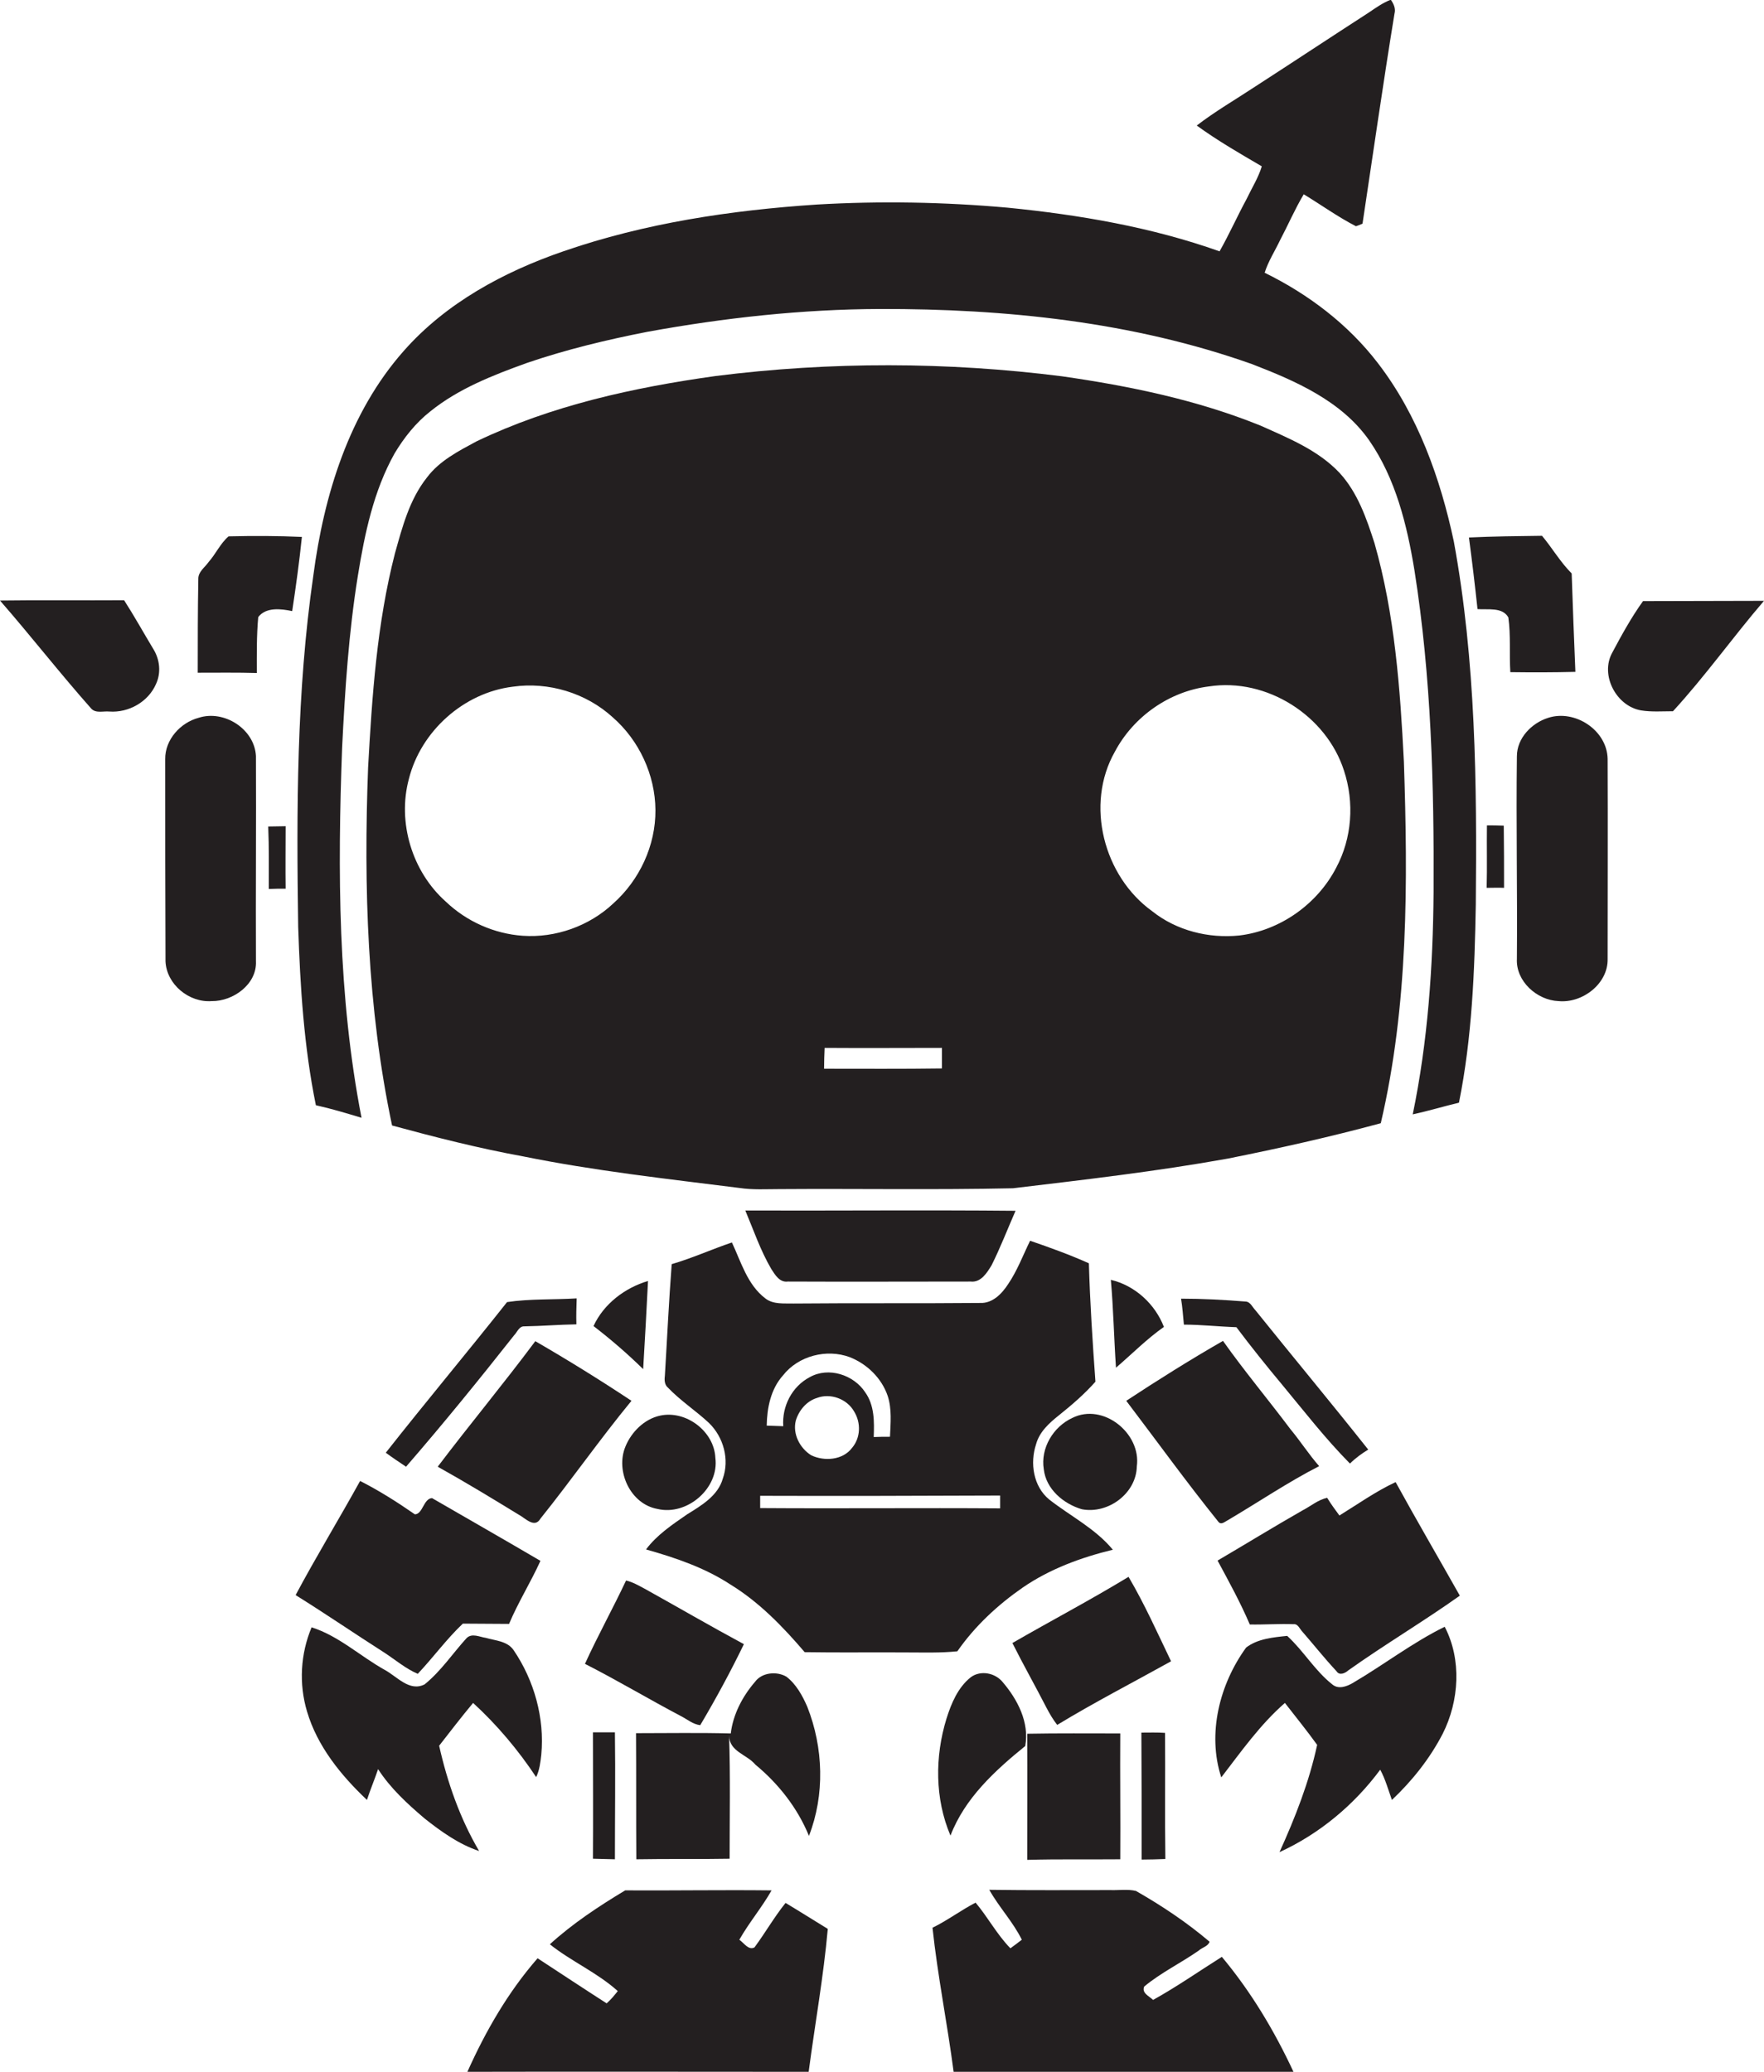 <?xml version="1.0" encoding="utf-8"?>
<!-- Generator: Adobe Illustrator 19.2.0, SVG Export Plug-In . SVG Version: 6.00 Build 0)  -->
<svg version="1.1" id="Layer_1" xmlns="http://www.w3.org/2000/svg" xmlns:xlink="http://www.w3.org/1999/xlink" x="0px" y="0px"
	 viewBox="0 0 618.2 726.3" enable-background="new 0 0 618.2 726.3" xml:space="preserve">
<g>
	<path fill="#231F20" d="M482.9,127.3c-10.4-13.6-24.4-24.2-39.7-31.7c1.3-4.1,3.6-7.6,5.4-11.4c2.8-5.3,5.2-10.9,8.3-16.1
		c6.1,3.7,11.9,7.9,18.3,11.2c0.6-0.2,1.7-0.6,2.3-0.9c3.7-24.5,7.2-49.1,11.2-73.6c0.5-1.8-0.3-3.5-1.3-4.9
		c-2.8,1.1-5.2,2.8-7.7,4.5c-13.3,8.6-26.6,17.4-39.9,26c-6.8,4.5-13.9,8.6-20.4,13.6c7.3,5.3,15.1,9.8,22.8,14.3
		c-1.2,4-3.5,7.6-5.3,11.4c-3.3,6.1-6.1,12.4-9.5,18.4c-23.9-8.5-49.1-12.8-74.2-15.3c-22.3-2-44.7-2.4-67-1.1
		c-30.1,2-60.2,6.5-88.8,16.4c-20.9,7.2-41.1,18.1-55.9,34.9c-19.2,21.7-28,50.6-31.7,78.8c-5.9,40.8-5.9,82-5.3,123.1
		c0.7,20.9,2,41.9,6.2,62.5c5.4,1.2,10.7,2.8,16,4.4c-8.3-42.7-8.4-86.5-6.8-129.8c1-20.1,2.3-40.2,5.5-60.1
		c2.4-14.8,5.5-29.8,12.9-43c3.3-5.5,7.4-10.7,12.5-14.7c9.9-8,22-12.7,33.9-17c13.8-4.7,27.9-8.1,42.2-10.9
		c26.9-4.9,54.1-7.9,81.5-8c44-0.1,88.6,4.5,130.3,19.3c15.3,5.9,31.4,12.9,41.1,26.7c9.3,13.4,13.3,29.7,15.9,45.6
		c5.9,37.3,6.9,75.2,6.7,112.9c-0.2,26.1-2,52.2-7.3,77.8c5.5-1.2,10.8-2.8,16.2-4.1c4.6-22.8,5.5-46.3,5.9-69.5
		c0.4-42.5,0-85.3-7.7-127.2C504.8,167.7,496.9,145.5,482.9,127.3z"/>
	<path fill="#231F20" d="M492,267c-1.3-25.7-3.2-51.7-10.3-76.6c-2.8-8.7-5.9-17.7-12.2-24.6c-7.5-8-17.9-12.2-27.7-16.6
		c-22.2-9-45.9-13.9-69.6-17.3c-40.2-5.1-81.1-5.2-121.4-0.1c-28.7,4-57.5,10.3-83.8,22.9c-6.3,3.4-13,6.8-17.4,12.7
		c-6.1,7.7-8.6,17.3-11.2,26.6c-6.3,24.5-8,49.8-9.4,75c-1.6,41.9-0.3,84.3,8.4,125.5c15.1,4.1,30.4,8,45.8,10.8
		c25.1,5.1,50.6,7.9,76,11.1c4.6,0.7,9.3,0.4,13.9,0.4c27.3-0.2,54.6,0.3,81.9-0.3c25.1-3,50.3-5.9,75.3-10.4
		c18-3.6,35.9-7.6,53.6-12.4C493.6,352.2,493.4,309.3,492,267z M214.9,316.7c-8.4,7.9-20.2,12.1-31.7,11.3c-10-0.7-19.7-5-27-12
		c-11.8-10.5-17-27.8-12.9-43c4.2-16.7,19.2-30.2,36.4-32.3c12.5-1.8,25.7,2.2,35,10.7c9.3,8.1,14.9,20.2,15,32.5
		C229.8,296.4,224.1,308.5,214.9,316.7z M288.8,374.6c0-2.5,0.1-4.9,0.2-7.3c13.7,0.1,27.4,0,41.1,0c0,2.4,0,4.8,0,7.2
		C316.3,374.7,302.6,374.6,288.8,374.6z M468.3,304.1c-6.6,12.8-19.7,22.1-34,23.8c-10.7,1.1-22-1.7-30.5-8.5
		c-17-12.2-23.6-37.4-13.1-55.9c6.5-12.3,19.1-21.2,33-22.9c20.2-3.1,41.1,10.2,47.3,29.5C474.7,281.3,473.8,293.8,468.3,304.1z"/>
	<path fill="#231F20" d="M80.1,188c-2.9,2.5-4.5,6.2-7,9c-1.3,1.9-3.7,3.4-3.6,6c-0.2,10.9-0.2,21.9-0.2,32.8
		c6.9,0,13.8-0.1,20.7,0.1c0-6.5-0.1-13.1,0.5-19.6c2.7-3.6,8.1-2.9,11.9-2.1c1.3-8.6,2.5-17.3,3.4-26
		C97.4,187.8,88.8,187.8,80.1,188z"/>
	<path fill="#231F20" d="M552.1,235.5c-0.5-11.5-0.9-23-1.3-34.5c-4-4-6.8-8.9-10.4-13.2c-8.5,0.1-17.1,0.2-25.6,0.6
		c1.1,8.3,2.1,16.7,3,25.1c3.6,0.3,8.7-0.8,10.8,2.9c0.9,6.3,0.3,12.8,0.7,19.2C537,235.7,544.5,235.7,552.1,235.5z"/>
	<path fill="#231F20" d="M43.5,210.4c-14.5,0.1-29-0.1-43.5,0.1c10.9,12.5,21,25.5,32,37.9c1.6,1.7,4.2,0.8,6.3,1
		c6.8,0.5,13.7-3.4,16.4-9.7c1.8-3.9,1.3-8.5-0.9-12.1C50.3,221.8,47.1,216,43.5,210.4z"/>
	<path fill="#231F20" d="M575.8,210.7c-4.1,5.7-7.5,11.9-10.8,18.1c-4.3,7.8,1.4,18.7,10.1,20.2c3.7,0.6,7.4,0.3,11.2,0.3
		c11.3-12.3,21-26,31.9-38.7C604,210.6,589.9,210.7,575.8,210.7z"/>
	<path fill="#231F20" d="M89.7,265c-0.5-9.5-11.2-16.3-20.1-13.4c-6.4,1.7-11.8,7.7-11.7,14.5c0,23.6,0,47.3,0.1,70.9
		c0.4,8.1,8.3,14.5,16.2,13.9c7.5,0.1,15.9-5.9,15.5-14C89.6,313,89.8,289,89.7,265z"/>
	<path fill="#231F20" d="M542.6,251.6c-5.8,1.8-11,7.1-11,13.5c-0.3,23.7,0.2,47.3,0,71c-0.4,7.8,7,14.5,14.6,14.8
		c8.4,0.8,17.4-6.1,17.2-14.8c0-23.3,0.1-46.7,0-70.1C563.2,255.9,551.9,248.6,542.6,251.6z"/>
	<path fill="#231F20" d="M94,289.7c0.3,7.3,0.2,14.6,0.2,21.9c2-0.1,4-0.1,5.9-0.1c-0.1-7.3,0-14.6,0-21.9
		C98.1,289.6,96,289.7,94,289.7z"/>
	<path fill="#231F20" d="M521.1,289.3c-0.1,7.3,0.1,14.6-0.1,21.9c2,0,4.1-0.1,6.1,0c0-7.3,0-14.5-0.1-21.8
		C525,289.3,523,289.3,521.1,289.3z"/>
	<path fill="#231F20" d="M261.2,424.3c2.9,6.9,5.3,14,9.1,20.5c1.3,2,2.9,4.8,5.8,4.4c21.4,0.1,42.7,0,64.1,0
		c3.6,0.4,5.7-3.1,7.3-5.7c3.1-6.2,5.6-12.7,8.4-19.1C324.4,424.1,292.8,424.4,261.2,424.3z"/>
	<path fill="#231F20" d="M358.5,556.4c9.5-6.5,20.4-10.5,31.5-13.2c-6.1-7.4-14.9-11.8-22.3-17.6c-5.6-4.6-6.8-12.8-4.6-19.4
		c1.2-4.4,4.7-7.5,8.1-10.2c4.5-3.6,8.9-7.4,12.7-11.7c-1-13.8-1.9-27.7-2.3-41.5c-6.7-3-13.6-5.5-20.6-7.9
		c-2.5,5.1-4.5,10.5-7.7,15.2c-2.2,3.4-5.5,6.8-9.8,6.6c-21.8,0.2-43.6,0-65.4,0.2c-3.3-0.1-7.1,0.4-9.9-1.8
		c-6.3-4.8-8.5-12.8-11.7-19.6c-7.1,2.4-13.9,5.5-21.1,7.6c-1,13-1.6,26.1-2.4,39.2c-0.2,1.5-0.1,3.1,1.1,4.1
		c4.4,4.6,9.8,8.1,14.4,12.4c5.1,5,7.2,12.8,4.8,19.5c-1.7,6-7.5,9.4-12.5,12.5c-5.2,3.6-10.6,7.2-14.4,12.3
		c10.3,2.9,20.6,6.4,29.6,12.3c10.1,6.2,18.4,14.8,26,23.7c12,0.2,24.1,0,36.1,0.1c5.8,0,11.6,0.2,17.4-0.4
		C341.7,569.9,349.7,562.5,358.5,556.4z M274.4,482.1c5.4-6.9,15.3-9.4,23.4-6.4c6.1,2.4,11.2,7.4,13.3,13.6c1.5,4.6,1,9.5,0.8,14.3
		c-1.9,0-3.8,0-5.7,0.1c0.2-5.3,0.3-11.1-3-15.7c-4-6.1-12.8-9-19.4-5.3c-6.3,3.3-9.8,10.3-9.3,17.2c-1.9-0.1-3.9-0.1-5.8-0.2
		C268.8,493.5,270.1,486.9,274.4,482.1z M298.6,507.5c-3.2,4.3-9.7,4.8-14.3,2.6c-4-2.5-6.6-7.5-5.4-12.2c1.1-3.6,3.8-6.8,7.4-7.9
		c4.7-1.8,10.5,0.3,13,4.7C301.8,498.7,301.6,504,298.6,507.5z M266.4,528.6c0-1.4,0-2.9,0-4.3c28,0.1,56.1,0,84.1-0.1
		c0,1.5,0,3,0,4.5C322.5,528.5,294.4,528.8,266.4,528.6z"/>
	<path fill="#231F20" d="M227.1,449c-8.1,2.4-15.5,8-19.1,15.8c6.1,4.7,11.9,9.7,17.4,15.1C226,469.6,226.6,459.3,227.1,449z"/>
	<path fill="#231F20" d="M389.3,448.6c0.9,10.2,1.1,20.5,1.8,30.8c5.6-4.8,10.8-10.1,16.8-14.3C404.8,457.1,397.8,450.6,389.3,448.6
		z"/>
	<path fill="#231F20" d="M177.7,456.4c-14,17.7-28.5,35-42.5,52.8c2.3,1.7,4.7,3.3,7.1,4.9c13-15,25.6-30.5,37.9-46.1
		c1.1-1.1,1.7-3.2,3.6-3.1c6.1-0.1,12.1-0.6,18.2-0.7c-0.1-3,0-6.1,0.1-9.1C194,455.6,185.7,455.2,177.7,456.4z"/>
	<path fill="#231F20" d="M479.5,508.1c-13-16.4-26.4-32.5-39.5-48.8c-1.1-1.1-1.8-3.1-3.6-3.1c-7.5-0.6-15-1-22.5-1
		c0.5,3,0.7,6,1,9.1c6.1,0,12.3,0.7,18.4,0.9c5.1,6.8,10.4,13.4,15.9,20c7.8,9.4,15.3,19.1,23.9,27.8
		C475,511.1,477.2,509.5,479.5,508.1z"/>
	<path fill="#231F20" d="M189.4,532.3c10.9-13.6,20.8-27.8,31.9-41.3c-11-7.3-22.3-14.3-33.7-20.9c-11.1,14.9-23,29.2-34.2,44
		c9.5,5.3,18.9,11,28.2,16.7C184,532,187.3,535.9,189.4,532.3z"/>
	<path fill="#231F20" d="M430.2,532.9c10.7-6.3,21-13.3,32.1-19c-3.6-4.1-6.6-8.8-10.1-13c-7.8-10.4-16.1-20.3-23.6-30.9
		c-11.5,6.6-22.8,13.7-33.9,21c10.7,14.1,21.1,28.5,32.2,42.3C427.9,534.7,429.2,533.4,430.2,532.9z"/>
	<path fill="#231F20" d="M250.7,511c-0.4-9.3-10.3-16.8-19.4-14.8c-5.5,1.2-10,5.7-12.1,10.8c-3.6,8.6,1.7,20.2,11.2,21.9
		C240.8,531.4,252.1,521.6,250.7,511z"/>
	<path fill="#231F20" d="M375.8,497c-6.7,3.1-11.2,10.6-10,18c0.8,7,6.9,12.1,13.3,14c9.2,1.8,19.1-5.5,19.3-15
		C400,502.4,386.6,491.6,375.8,497z"/>
	<path fill="#231F20" d="M103.6,559.1c10.6,6.6,20.8,13.6,31.3,20.3c3.8,2.5,7.3,5.5,11.5,7.3c5.4-5.7,10-12.1,15.8-17.6
		c5.4,0,10.8,0.1,16.2,0.1c3.2-7.6,7.6-14.6,11-22.1c-12.6-7.4-25.4-14.7-38-22c-3,0.2-3.2,5.6-6,5.7c-6.2-4.3-12.5-8.3-19.2-11.7
		C118.8,532.5,110.8,545.6,103.6,559.1z"/>
	<path fill="#231F20" d="M469.4,531.2c-1.5-2-3-4.1-4.3-6.2c-3.2,0.7-5.7,2.9-8.6,4.4c-10,5.7-19.9,11.8-29.8,17.6
		c4,7.4,8,14.7,11.3,22.4c5.1,0.1,10.2-0.3,15.3-0.1c1.6-0.2,2.2,1.7,3.1,2.6c4,4.6,7.8,9.4,12,13.9c1,1.6,3,0.7,4.1-0.3
		c12.8-9.1,26.3-17.1,39.1-26.2c-7.5-13.3-15.2-26.5-22.5-39.8C482.2,522.7,475.9,527.2,469.4,531.2z"/>
	<path fill="#231F20" d="M395.5,552.7c-13.3,8.1-27.2,15.4-40.7,23.2c3.8,7.6,8,15,11.9,22.6c1.1,2.1,2.3,4.2,3.8,6.1
		c13-7.9,26.6-14.9,39.9-22.3C405.6,572.3,401.1,562.2,395.5,552.7z"/>
	<path fill="#231F20" d="M219.4,554c-4.6,9.8-9.9,19.3-14.4,29.2c11.4,5.8,22.4,12.4,33.8,18.4c2.1,1.1,4.1,2.8,6.6,3.1
		c5.5-9.3,10.6-18.7,15.3-28.4c-11.7-6.3-23.2-13-34.9-19.5C223.7,555.7,221.7,554.5,219.4,554z"/>
	<path fill="#231F20" d="M153.9,611.9c3.9-5,7.8-10.1,11.9-15c8.4,7.7,15.8,16.5,22.1,26c1.2-2.5,1.5-5.2,1.8-7.9
		c1.2-12.8-2.5-26-9.7-36.6c-2.2-3.2-6.3-3.3-9.7-4.3c-2.2-0.3-4.9-1.8-6.8,0.1c-4.9,5.4-9,11.6-14.7,16.2c-5.3,2.7-9.7-2.8-14-5.1
		c-8.6-4.8-16.1-11.9-25.6-14.9c-3.9,9.3-4.5,19.8-1.6,29.5c3.6,12.2,11.9,22.4,21,31c1.2-3.7,2.7-7.2,3.9-10.8
		c4.3,6.7,10.3,12.2,16.3,17.3c5.8,4.6,12.1,9.1,19.1,11.4C161.2,637.4,156.8,624.8,153.9,611.9z"/>
	<path fill="#231F20" d="M474.1,589.9c-2.2,1.3-5.1,2.3-7.2,0.5c-6.1-4.8-10.1-11.8-15.8-17c-4.9,0.5-10.4,1-14.4,4.1
		c-9.3,12.8-13.7,30.2-8.7,45.5c7-9.1,13.6-18.5,22.3-26.1c3.8,4.9,7.7,9.7,11.3,14.7c-2.8,13-7.7,25.5-13.2,37.6
		c14-6.4,26.2-16.6,35.3-28.9c1.8,3.3,2.8,7,4.1,10.6c7.1-6.7,13.3-14.5,17.8-23.2c5.8-11.5,6.7-26,0.7-37.5
		C495.1,575.7,485,583.5,474.1,589.9z"/>
	<path fill="#231F20" d="M264.7,618.5c8.1,6.7,14.8,15.2,18.8,25c5.6-14.4,5.1-30.9-0.6-45.3c-1.7-3.9-3.9-7.9-7.3-10.5
		c-3.4-2-8.6-1.5-11,1.8c-4.4,5.1-7.7,11.4-8.5,18.1c-11-0.3-22.1-0.1-33.2-0.1c0.1,14.7,0,29.5,0.1,44.2c10.9-0.2,21.8,0,32.7-0.2
		c0-14.4,0.3-28.8-0.2-43.2C255.6,614,261.7,614.9,264.7,618.5z"/>
	<path fill="#231F20" d="M340.2,587.9c-4.5,3.6-6.8,9.1-8.5,14.5c-4.1,13.3-4.1,28.1,1.4,41c5-13.1,15.6-22.8,26.2-31.4
		c1.5-8.3-2.7-16.3-7.9-22.4C348.8,586.4,343.7,585.3,340.2,587.9z"/>
	<path fill="#231F20" d="M215.5,651.7c0-14.8,0.2-29.7,0-44.5c-2.6,0-5.2,0-7.7,0c0,14.8,0.1,29.5,0,44.3
		C210.4,651.6,212.9,651.6,215.5,651.7z"/>
	<path fill="#231F20" d="M392.6,651.7c0.1-14.7-0.1-29.4,0-44.1c-10.9,0-21.8-0.1-32.6,0.1c0.1,14.7,0,29.5,0,44.2
		C370.8,651.6,381.7,651.8,392.6,651.7z"/>
	<path fill="#231F20" d="M400,607.3c0.1,14.8,0.1,29.7,0.1,44.5c2.8,0,5.5-0.1,8.3-0.2c-0.2-14.7,0-29.5-0.1-44.2
		C405.5,607.2,402.8,607.3,400,607.3z"/>
	<path fill="#231F20" d="M264.4,682.6c-2.1,1.1-3.7-1.6-5.3-2.7c3.4-6,7.9-11.3,11.3-17.3c-17.1-0.2-34.2,0.1-51.3,0
		c-9.3,5.6-18.4,11.6-26.4,18.9c7.5,6,16.6,9.9,23.8,16.4c-1.2,1.5-2.4,3-3.9,4.3c-8.1-5.2-16.1-10.5-24.2-15.8
		c-10.3,11.8-18.2,25.5-24.6,39.8c39.9-0.1,79.7,0,119.6,0c2.2-16.7,5.2-33.3,6.7-50.1c-4.9-3-9.8-6.1-14.8-9.1
		C271.3,672,268.1,677.6,264.4,682.6z"/>
	<path fill="#231F20" d="M404.1,701c-1.3-1.3-4.1-2.4-3.1-4.7c5.9-4.9,12.8-8.2,19.1-12.6c1.2-1.1,3.3-1.5,3.8-3.1
		c-8-6.8-16.7-12.6-25.8-17.8c-2.9-0.7-6-0.2-8.9-0.3c-14.2,0-28.3,0.1-42.5-0.1c3.4,6.1,8.3,11.2,11.4,17.5c-1.3,1-2.6,2-4,3
		c-4.7-4.8-7.9-10.9-12.2-16c-5.2,2.7-9.8,6.2-15.1,8.8c1.8,16.9,5.2,33.6,7.4,50.5c39.7,0,79.4,0,119.1,0
		c-6.7-14.4-14.9-28.1-25.1-40.3C420.1,691,412.4,696.4,404.1,701z"/>
</g>
</svg>
